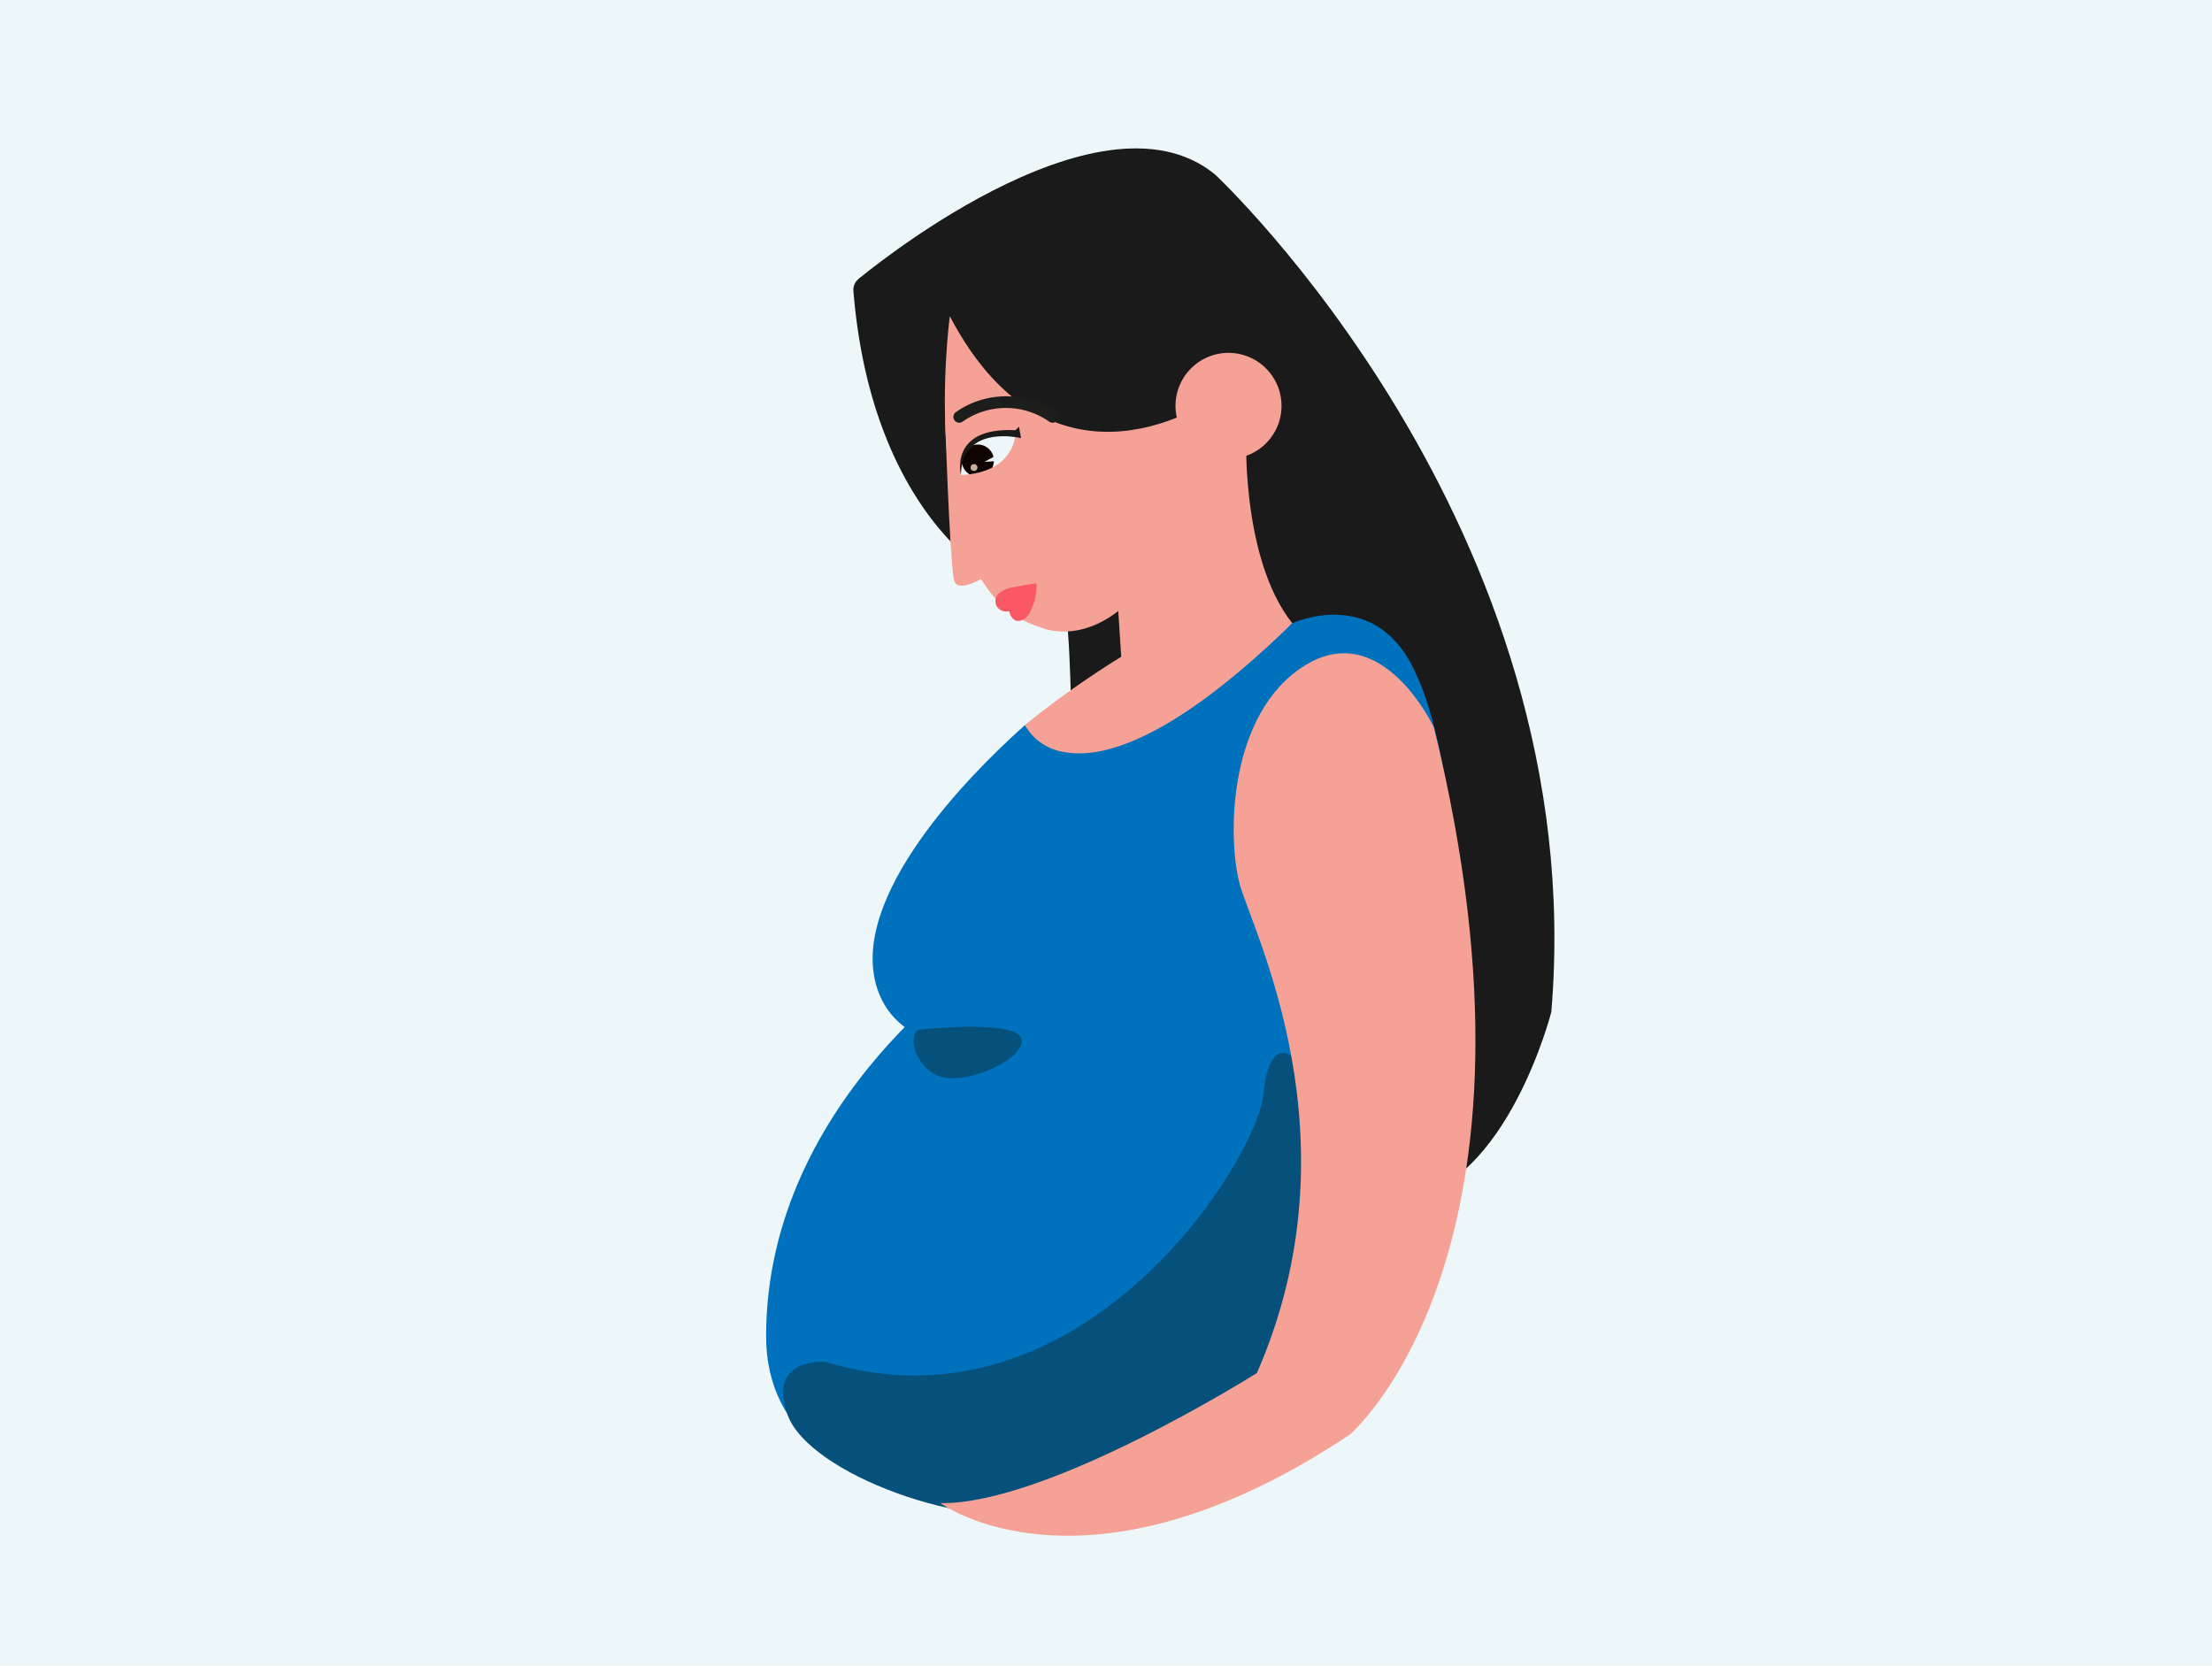 <svg xmlns="http://www.w3.org/2000/svg" xmlns:xlink="http://www.w3.org/1999/xlink" viewBox="0 0 225.76 170.02"><defs><style>.cls-1,.cls-10{fill:none;}.cls-2{fill:#edf7f9;}.cls-3{fill:#1a1a1a;}.cls-4{fill:#f5a196;}.cls-5{fill:#e0a500;}.cls-6{fill:#ffc600;}.cls-7{fill:#006450;}.cls-8{fill:#0071bc;}.cls-9{fill:#05517c;}.cls-10{stroke:#1d1d1b;stroke-linecap:round;stroke-linejoin:round;stroke-width:1.19px;}.cls-11{clip-path:url(#clip-path);}.cls-12{fill:#100401;}.cls-13{fill:#c7b299;}.cls-14{fill:#f95864;}</style><clipPath id="clip-path"><path class="cls-1" d="M103.6,44.57s-.23,3.7-5.56,3.92C98,48.49,97.65,43.89,103.6,44.57Z"/></clipPath></defs><title>icn-embarazo</title><g id="Capa_2" data-name="Capa 2"><g id="rollover"><rect class="cls-2" width="225.76" height="170.02"/><path class="cls-3" d="M100.23,58S88.86,51.32,87.1,29.7a1.44,1.44,0,0,1,.79-1.4l8.54-4.24,8.85,1.5Z"/><path class="cls-3" d="M87.59,28.5S112,8,124,17.8c0,0,38.5,35.88,34.33,85.49,0,0-4.48,17.58-15,19.22-5.29.83-20.69-8.26-32.16-32.27-2.83-5.92-.84-26.67-3.36-32.23C100.2,41.22,92.37,27.73,92.37,27.73Z"/><path class="cls-4" d="M130.08,38.74a5.41,5.41,0,1,1-7.4-2A5.41,5.41,0,0,1,130.08,38.74Z"/><path class="cls-5" d="M130.77,112.89c-15.87-.28-22.33-8.09-24.79-12.82a.37.37,0,0,0-.69.27c1.27,5.58,9.4,27.72,14.93,35.35"/><path class="cls-6" d="M107.3,106.9s8.43,22,23.32,36.12a1.88,1.88,0,0,1-.8,3.19c-3.22.83-8.32,1.72-13.7-1.37A46.9,46.9,0,0,1,100.23,131"/><path class="cls-7" d="M108.93,124.75l25.92-22.64s.28-10.22,6.62-7.49c0,0,13.58,17.46,4.32,38.3-2,4.41-5.66,9.62-8.22,11.35-20,13.5-35.38,14.72-44.08,7.28C82.87,142.48,108.93,124.75,108.93,124.75Z"/><path class="cls-4" d="M124.07,40.52s-16.5,12.06-27.13-8.25c0,0-3.75,27.79,9.13,31.71,0,0,6,3,12-6s7.29-14.62,7.29-14.62Z"/><path class="cls-4" d="M127.19,44.89s-.46,14,5.8,19.92L115.18,78.38l-1.42-21.65L123.6,42Z"/><path class="cls-8" d="M107.69,106.14s-15.1,4.06-18.16-5.25,9.66-22,14.59-26.44l20.68-4.58s16,2.4,16.14,3-5.75,31.75-5.12,33.25S133,123.39,133,123.39Z"/><path class="cls-4" d="M113.23,77.6l-2.68-.08-4.77-1.38L104.6,74a96.44,96.44,0,0,1,12.84-8.75l17.09,7.17"/><path class="cls-8" d="M101.19,97.39s-23,14.51-23,39c0,20.63,34.63,18.31,34.63,18.31l19.25-51.34Z"/><path class="cls-8" d="M110.17,78.87a9.9,9.9,0,0,1-1.91-.18c-4-.75-5.22-3-5.28-3.11L104.6,74a5.56,5.56,0,0,0,4.08,2.77c3.75.67,10.8-1.06,23.16-13.11l1.39,1.43C123.83,74.23,116.08,78.87,110.17,78.87Z"/><path class="cls-8" d="M131.84,63.63s8.88-4.17,12.85,5.55c0,0,5,9.37,5,40.92,0,20.67-18.46-6.64-18.46-6.64L109,88.56l6.69-11.92L127,69.23Z"/><path class="cls-9" d="M132.07,108s-2.51-2.63-3.13,3.77S110.64,147,84.22,139c0,0-6-.49-3.82,5.45s18.36,12,27.57,9.82,29.08-18.66,29.57-19.63S140,107.41,140,107.41Z"/><path class="cls-4" d="M146.34,74.23s-5.23-11.17-13.11-6.34-8,17.53-6.7,22.35,12.25,25.92,1.75,49.9c0,0-21.32,13.45-32.3,13.28,0,0,14.8,11,41.79-7C137.77,146.42,159.53,127.89,146.34,74.23Z"/><path class="cls-9" d="M94,105.07s9.87-1.06,10.25,1-5.63,4.69-8.29,3.81S92.46,105.2,94,105.07Z"/><path class="cls-4" d="M96.46,42.84s.44,13.56.88,16.25,7.56-3.35,7.56-3.35"/><path class="cls-10" d="M97.9,42.55a8.29,8.29,0,0,1,9.53,0"/><path class="cls-2" d="M103.6,44.57s-.23,3.7-5.56,3.92C98,48.49,97.65,43.89,103.6,44.57Z"/><path class="cls-3" d="M104,43.55l.21,1.17s-6-1.5-6.14,3.77c0,0-1.25-4.92,5.57-4.58Z"/><g class="cls-11"><circle class="cls-12" cx="99.8" cy="47.01" r="1.64"/><circle class="cls-13" cx="99.41" cy="47.72" r="0.35"/><polyline class="cls-2" points="101.65 47.07 100.47 47.14 101.66 46.49"/></g><path class="cls-14" d="M104.64,63.1a2.31,2.31,0,0,0,.65-1,4.91,4.91,0,0,0,.43-1.44,4.57,4.57,0,0,0,.06-1.11s-.79.08-2.48.41a2.69,2.69,0,0,0-1.35.61,1.07,1.07,0,0,0-.23,1.3,1.16,1.16,0,0,0,1.27.51h0S103.33,64,104.64,63.1Z"/></g></g></svg>